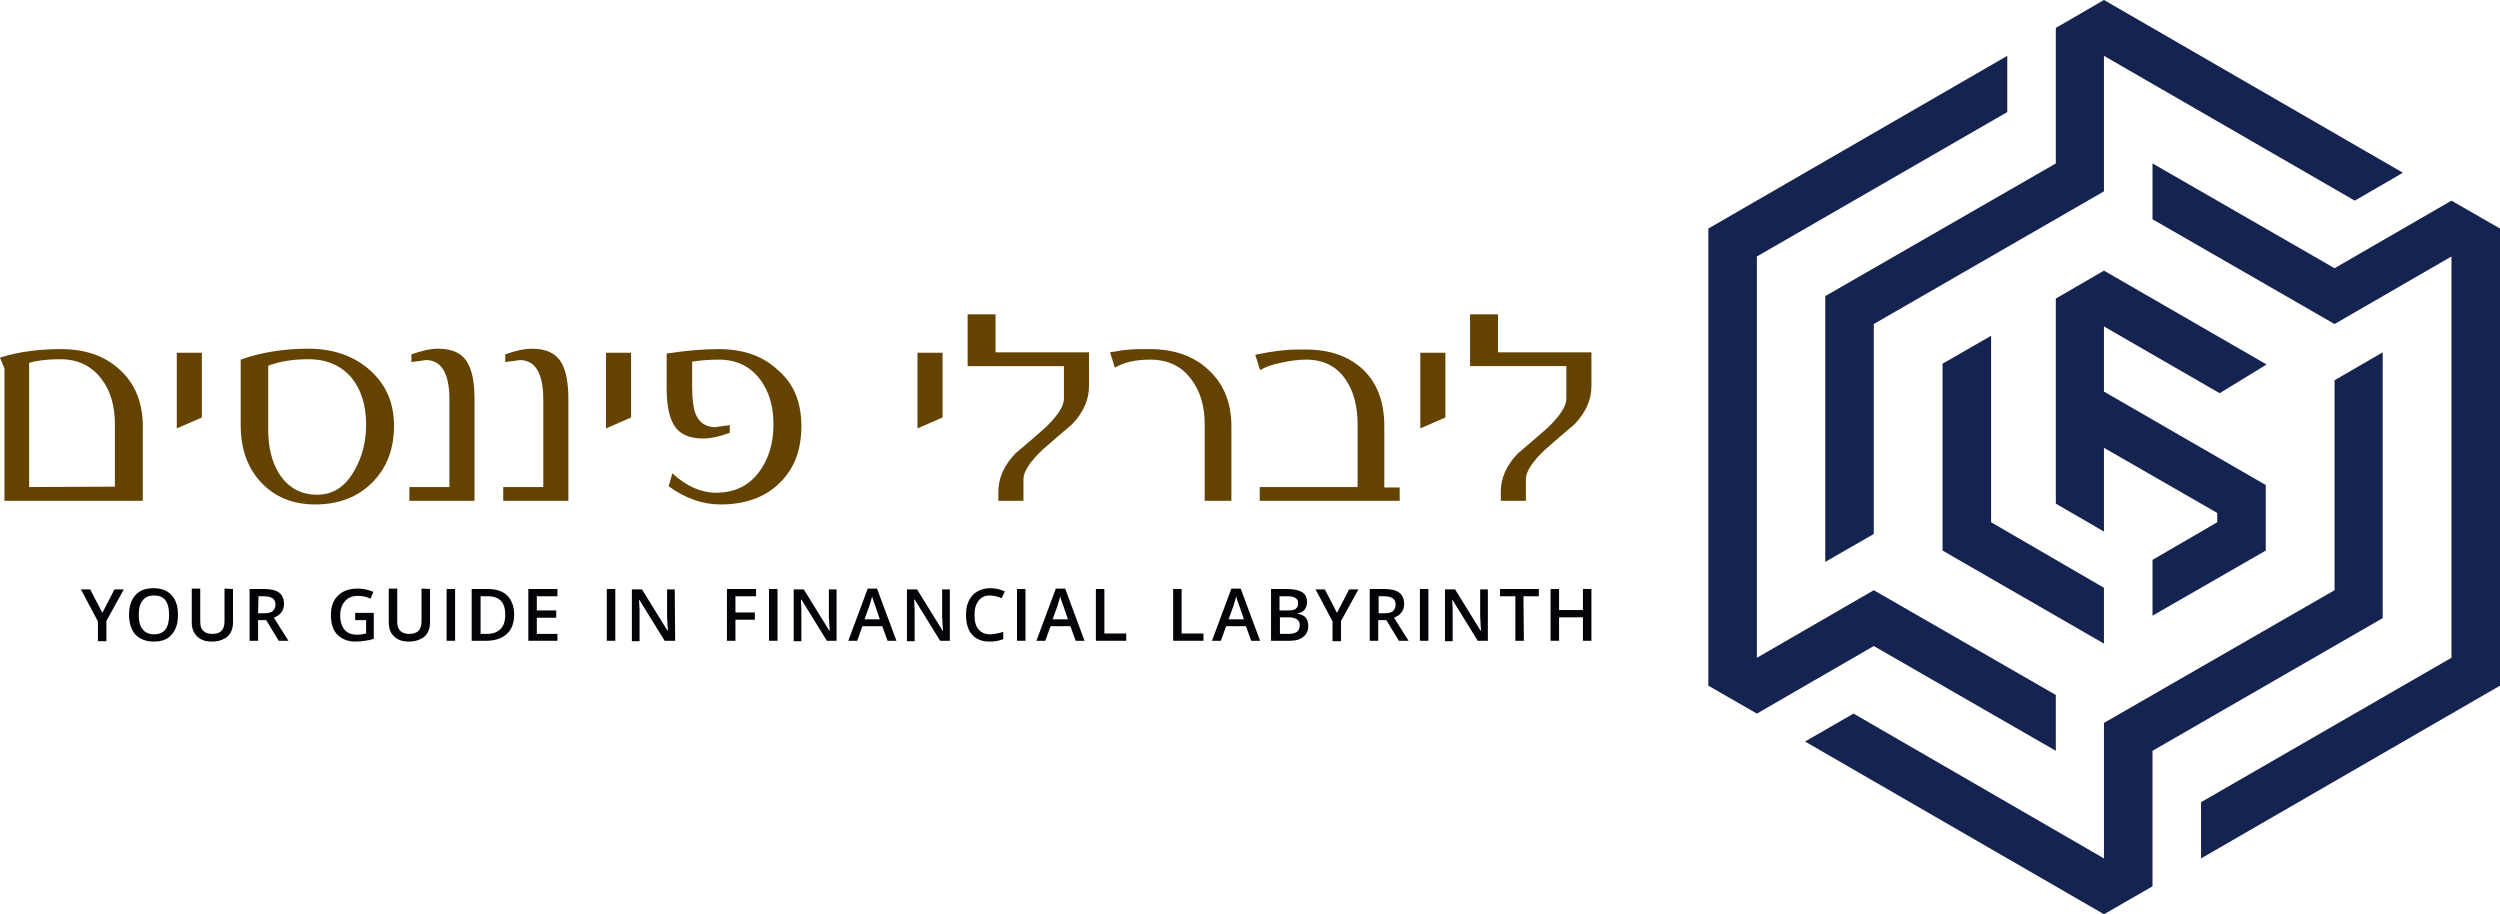 <?xml version="1.0" encoding="utf-8"?>
<!-- Generator: Adobe Illustrator 23.0.2, SVG Export Plug-In . SVG Version: 6.00 Build 0)  -->
<svg version="1.1" id="logo" xmlns="http://www.w3.org/2000/svg" xmlns:xlink="http://www.w3.org/1999/xlink" x="0px" y="0px"
	 viewBox="0 0 618 226" style="enable-background:new 0 0 618 226;" xml:space="preserve">
<style type="text/css">
	.st0{fill:#644200;}
	.st1{fill:#030408;}
	.st2{fill:#152351;}
</style>
<g id="logo-h-he">
	<g>
		<g>
			<path class="st0" d="M35.3,123.8H1.1V91.1L0,88.4c4.4-1.4,9.4-2.1,15.1-2.1c6,0,10.8,1.7,14.4,5c3.9,3.5,5.8,8.2,5.8,14.1V123.8z
				 M28.4,120.3v-15.5c0-4.5-1.1-8.2-3.3-11.1c-2.5-3.3-5.9-4.9-10.2-4.9c-3.1,0-5.7,0.3-7.7,0.9v30.7L28.4,120.3L28.4,120.3z"/>
			<path class="st0" d="M49.9,103.2l-6.2,2.7V87.2h6.2V103.2z"/>
			<path class="st0" d="M97.4,105.3c0,5.7-1.8,10.4-5.4,14c-3.6,3.6-8.3,5.4-14.1,5.4c-5.6,0-10.1-1.9-13.5-5.6
				c-3.3-3.6-4.9-8.3-4.9-14V88.9c5-1.8,10.6-2.7,16.8-2.7c5.9,0,10.9,1.7,14.8,5C95.3,94.8,97.4,99.4,97.4,105.3z M90.5,104.9
				c0-4.7-1.2-8.5-3.5-11.4c-2.6-3.1-6.1-4.7-10.8-4.7c-3.6,0-7,0.5-9.9,1.6v15.8c0,4.4,0.9,8,2.7,10.9c2.2,3.4,5.3,5.2,9.4,5.2
				c3.9,0,7-2,9.2-6C89.6,112.9,90.5,109.1,90.5,104.9z"/>
			<path class="st0" d="M117.3,123.8h-16.1v-3.4h9.9V98.8c0-6.6-2-9.8-5.9-9.8c0.2,0-1,0.2-3.5,0.5v-1.9c2.5-0.9,4.7-1.4,6.6-1.4
				c3.6,0,6.1,1.2,7.4,3.7c1,1.8,1.6,4.7,1.6,8.6V123.8z"/>
			<path class="st0" d="M140.5,123.8h-16.1v-3.4h9.9V98.8c0-6.6-2-9.8-5.9-9.8c0.2,0-1,0.2-3.5,0.5v-1.9c2.5-0.9,4.7-1.4,6.6-1.4
				c3.6,0,6.1,1.2,7.4,3.7c1,1.8,1.6,4.7,1.6,8.6V123.8z"/>
			<path class="st0" d="M156,103.2l-6.2,2.7V87.2h6.2V103.2z"/>
			<path class="st0" d="M198.1,105.3c0,6-1.8,10.7-5.5,14.2c-3.6,3.5-8.5,5.2-14.5,5.2c-4.4,0-8.7-1.5-12.8-4.5l0.9-3.2
				c3.5,3.2,7.1,4.8,10.8,4.8c4.6,0,8.1-1.7,10.7-5.2c2.3-3.1,3.5-7,3.5-11.7c0-4.5-1.1-8.2-3.3-11.1c-2.5-3.3-5.9-4.9-10.2-4.9
				c-2.5,0-4.7,0.2-6.6,0.5v6.3c0,3,0.3,5.2,0.8,6.5c0.9,2.3,2.6,3.4,5,3.4c-0.2,0,1-0.2,3.5-0.5v1.9c-2.5,0.9-4.7,1.4-6.6,1.4
				c-3.6,0-6.1-1.2-7.4-3.7c-1-1.8-1.6-4.7-1.6-8.6v-8.7c4.5-0.7,8.8-1.1,12.9-1.1c6,0,10.8,1.7,14.4,5
				C196.2,94.7,198.1,99.4,198.1,105.3z"/>
		</g>
		<g>
			<path class="st0" d="M233,103.2l-6.2,2.7V87.2h6.2V103.2z"/>
			<path class="st0" d="M269.2,95.5c0,3.3-1.4,6.5-4.2,9.4c-2.4,2-4.8,4.1-7.2,6.2c-3.2,3-4.8,5.5-4.8,7.3v5.4h-6.2v-2.3
				c0-3.3,1.4-6.5,4.2-9.4c2.4-2,4.8-4.1,7.2-6.2c3.2-3,4.8-5.5,4.8-7.3v-8.1h-23.8V77.7h6.9v9.4h23.1V95.5z"/>
			<path class="st0" d="M304.7,123.8h-6.9v-18.9c0-4.5-1.1-8.2-3.3-11.1c-2.4-3.3-5.8-4.9-10.2-4.9c-3.7,0-6.6,0.7-8.7,2l-1.2-3.8
				c1-0.2,2.1-0.3,3-0.5c1.6-0.2,3.2-0.3,4.8-0.3h2c6,0,10.8,1.7,14.4,5c3.9,3.5,5.8,8.2,5.8,14.1v18.4H304.7z"/>
			<path class="st0" d="M346.3,123.8h-34.9v-3.4h24.2v-15.5c0-4.5-1-8.2-2.9-11c-2.2-3.3-5.5-5-9.8-5c-1.6,0-3.6,0.2-5.9,0.7
				c-2.6,0.5-4.4,1.2-5.5,1.9l-1.2-3.8c4.2-0.9,7.7-1.3,10.5-1.3h2c6,0,10.7,1.7,14.2,5c3.5,3.4,5.2,8,5.2,14v15.1h3.8v3.3H346.3z"
				/>
			<path class="st0" d="M357.3,103.2l-6.2,2.7V87.2h6.2V103.2z"/>
			<path class="st0" d="M393.4,95.5c0,3.3-1.4,6.5-4.2,9.4c-2.4,2-4.8,4.1-7.2,6.2c-3.2,3-4.8,5.5-4.8,7.3v5.4H371v-2.3
				c0-3.3,1.4-6.5,4.2-9.4c2.4-2,4.8-4.1,7.2-6.2c3.2-3,4.8-5.5,4.8-7.3v-8.1h-23.8V77.7h6.9v9.4h23.1V95.5z"/>
		</g>
	</g>
	<g>
		<g>
			<path class="st1" d="M25.3,151.5l3-5.8h2.3l-4.3,7.8v5h-2.1v-4.9l-4.2-7.9h2.3L25.3,151.5z"/>
			<path class="st1" d="M44,152c0,2.1-0.5,3.7-1.6,4.9c-1,1.2-2.5,1.7-4.4,1.7s-3.4-0.6-4.5-1.7c-1-1.1-1.6-2.8-1.6-4.9
				s0.5-3.7,1.6-4.9s2.5-1.7,4.5-1.7c1.9,0,3.4,0.6,4.4,1.7C43.5,148.3,44,149.9,44,152z M34.3,152c0,1.6,0.3,2.8,1,3.6
				c0.6,0.8,1.6,1.2,2.8,1.2c1.2,0,2.2-0.4,2.8-1.2s0.9-2,0.9-3.6s-0.3-2.8-0.9-3.6s-1.6-1.2-2.8-1.2c-1.3,0-2.2,0.4-2.8,1.2
				C34.6,149.2,34.3,150.4,34.3,152z"/>
			<path class="st1" d="M57.6,145.6v8.3c0,0.9-0.2,1.8-0.6,2.5s-1,1.3-1.8,1.6c-0.8,0.4-1.7,0.6-2.8,0.6c-1.6,0-2.8-0.4-3.7-1.3
				s-1.3-2-1.3-3.5v-8.3h2.1v8.1c0,1.1,0.2,1.8,0.7,2.3s1.2,0.8,2.3,0.8c2,0,3-1,3-3.1v-8.1L57.6,145.6L57.6,145.6z"/>
			<path class="st1" d="M63.8,153.3v5.1h-2.1v-12.8h3.6c1.7,0,2.9,0.3,3.7,0.9c0.8,0.6,1.2,1.6,1.2,2.8c0,1.6-0.8,2.7-2.5,3.4
				l3.6,5.7h-2.4l-3.1-5.1L63.8,153.3L63.8,153.3z M63.8,151.6h1.5c1,0,1.7-0.2,2.1-0.5c0.4-0.4,0.7-0.9,0.7-1.6
				c0-0.7-0.2-1.2-0.7-1.6c-0.5-0.3-1.2-0.5-2.1-0.5h-1.4L63.8,151.6L63.8,151.6z"/>
		</g>
		<g>
			<path class="st1" d="M87.7,151.5h4.7v6.4c-0.8,0.3-1.5,0.4-2.2,0.5s-1.5,0.2-2.3,0.2c-1.9,0-3.4-0.6-4.5-1.7
				c-1.1-1.1-1.6-2.8-1.6-4.9c0-2.1,0.6-3.7,1.8-4.8c1.2-1.2,2.8-1.7,4.9-1.7c1.3,0,2.6,0.3,3.8,0.8l-0.7,1.7
				c-1-0.5-2.1-0.7-3.1-0.7c-1.4,0-2.4,0.4-3.2,1.3s-1.2,2-1.2,3.5c0,1.6,0.4,2.8,1.1,3.6s1.7,1.2,3.1,1.2c0.7,0,1.4-0.1,2.2-0.3
				v-3.3h-2.7v-1.8H87.7z"/>
			<path class="st1" d="M106.3,145.6v8.3c0,0.9-0.2,1.8-0.6,2.5c-0.4,0.7-1,1.3-1.8,1.6c-0.8,0.4-1.7,0.6-2.8,0.6
				c-1.6,0-2.8-0.4-3.7-1.3c-0.9-0.8-1.3-2-1.3-3.5v-8.3h2.1v8.1c0,1.1,0.2,1.8,0.7,2.3s1.2,0.8,2.3,0.8c2,0,3-1,3-3.1v-8.1
				L106.3,145.6L106.3,145.6z"/>
			<path class="st1" d="M110.4,158.4v-12.8h2.1v12.8H110.4z"/>
			<path class="st1" d="M127.1,151.9c0,2.1-0.6,3.7-1.8,4.8s-2.9,1.7-5.1,1.7h-3.6v-12.8h4c2,0,3.6,0.5,4.8,1.6
				C126.5,148.4,127.1,149.9,127.1,151.9z M124.9,152c0-3.1-1.4-4.6-4.3-4.6h-1.8v9.3h1.5C123.3,156.7,124.9,155.1,124.9,152z"/>
			<path class="st1" d="M137.8,158.4h-7.2v-12.8h7.2v1.8h-5.1v3.5h4.8v1.8h-4.8v4h5.1V158.4z"/>
		</g>
		<g>
			<path class="st1" d="M150,158.4v-12.8h2.1v12.8H150z"/>
			<path class="st1" d="M166.9,158.4h-2.6l-6.3-10.2h0v0.6c0.1,1.1,0.1,2.1,0.1,3v6.7h-1.9v-12.8h2.5l6.3,10.2h0.1
				c0-0.1,0-0.6-0.1-1.5c0-0.8-0.1-1.5-0.1-2v-6.7h1.9L166.9,158.4L166.9,158.4z"/>
		</g>
		<g>
			<path class="st1" d="M181.8,158.4h-2.1v-12.8h7.2v1.8h-5.1v4h4.8v1.8h-4.8L181.8,158.4L181.8,158.4z"/>
			<path class="st1" d="M190.1,158.4v-12.8h2.1v12.8H190.1z"/>
			<path class="st1" d="M207,158.4h-2.6l-6.3-10.2H198v0.6c0.1,1.1,0.1,2.1,0.1,3v6.7h-1.9v-12.8h2.5l6.3,10.2h0.1
				c0-0.1,0-0.6-0.1-1.5c0-0.8-0.1-1.5-0.1-2v-6.7h1.9v12.7H207z"/>
			<path class="st1" d="M219.4,158.4l-1.3-3.6h-4.9l-1.3,3.6h-2.2l4.8-12.9h2.3l4.8,12.9H219.4z M217.5,153.1l-1.2-3.5
				c-0.1-0.2-0.2-0.6-0.4-1.1c-0.2-0.5-0.3-0.9-0.3-1.1c-0.2,0.7-0.4,1.5-0.7,2.4l-1.2,3.3L217.5,153.1L217.5,153.1z"/>
			<path class="st1" d="M235,158.4h-2.6l-6.3-10.2H226v0.6c0.1,1.1,0.1,2.1,0.1,3v6.7h-1.9v-12.8h2.5l6.3,10.2h0.1
				c0-0.1,0-0.6-0.1-1.5c0-0.8-0.1-1.5-0.1-2v-6.7h1.9v12.7H235z"/>
			<path class="st1" d="M244.7,147.2c-1.2,0-2.1,0.4-2.8,1.3c-0.7,0.9-1,2-1,3.5c0,1.6,0.3,2.8,1,3.6s1.6,1.2,2.9,1.2
				c0.5,0,1.1-0.1,1.6-0.2c0.5-0.1,1-0.2,1.6-0.4v1.8c-1,0.4-2.1,0.6-3.4,0.6c-1.9,0-3.3-0.6-4.3-1.7c-1-1.1-1.5-2.8-1.5-4.9
				c0-1.3,0.2-2.5,0.7-3.5s1.2-1.8,2.1-2.3s2-0.8,3.2-0.8c1.3,0,2.5,0.3,3.6,0.8l-0.8,1.7c-0.4-0.2-0.9-0.4-1.4-0.5
				C245.7,147.3,245.2,147.2,244.7,147.2z"/>
			<path class="st1" d="M251.4,158.4v-12.8h2.1v12.8H251.4z"/>
			<path class="st1" d="M265.9,158.4l-1.3-3.6h-4.9l-1.3,3.6h-2.2l4.8-12.9h2.3l4.8,12.9H265.9z M264,153.1l-1.2-3.5
				c-0.1-0.2-0.2-0.6-0.4-1.1c-0.2-0.5-0.3-0.9-0.3-1.1c-0.2,0.7-0.4,1.5-0.7,2.4l-1.2,3.3L264,153.1L264,153.1z"/>
			<path class="st1" d="M270.9,158.4v-12.8h2.1v11h5.4v1.8H270.9z"/>
		</g>
		<g>
			<path class="st1" d="M290,158.4v-12.8h2.1v11h5.4v1.8H290z"/>
			<path class="st1" d="M309.3,158.4l-1.3-3.6h-4.9l-1.3,3.6h-2.2l4.8-12.9h2.3l4.8,12.9H309.3z M307.5,153.1l-1.2-3.5
				c-0.1-0.2-0.2-0.6-0.4-1.1s-0.3-0.9-0.3-1.1c-0.2,0.7-0.4,1.5-0.7,2.4l-1.2,3.3L307.5,153.1L307.5,153.1z"/>
			<path class="st1" d="M314.3,145.6h3.8c1.8,0,3,0.3,3.8,0.8s1.2,1.3,1.2,2.4c0,0.7-0.2,1.4-0.6,1.9s-0.9,0.8-1.7,0.9v0.1
				c0.9,0.2,1.6,0.5,2,1s0.6,1.2,0.6,2c0,1.2-0.4,2.1-1.2,2.7c-0.8,0.7-1.9,1-3.4,1h-4.6v-12.8H314.3z M316.4,150.9h2
				c0.9,0,1.5-0.1,1.9-0.4c0.4-0.3,0.6-0.7,0.6-1.4c0-0.6-0.2-1-0.7-1.3c-0.4-0.3-1.1-0.4-2.1-0.4h-1.8v3.5H316.4z M316.4,152.6v4.1
				h2.2c0.9,0,1.5-0.2,2-0.5c0.4-0.3,0.7-0.9,0.7-1.6c0-0.7-0.2-1.2-0.7-1.5s-1.1-0.5-2.1-0.5H316.4z"/>
			<path class="st1" d="M330.5,151.5l3-5.8h2.3l-4.3,7.8v5h-2.1v-4.9l-4.2-7.9h2.3L330.5,151.5z"/>
			<path class="st1" d="M340.7,153.3v5.1h-2.1v-12.8h3.6c1.7,0,2.9,0.3,3.7,0.9s1.2,1.6,1.2,2.8c0,1.6-0.8,2.7-2.5,3.4l3.6,5.7h-2.4
				l-3.1-5.1L340.7,153.3L340.7,153.3z M340.7,151.6h1.5c1,0,1.7-0.2,2.1-0.5c0.4-0.4,0.7-0.9,0.7-1.6c0-0.7-0.2-1.2-0.7-1.6
				c-0.5-0.3-1.2-0.5-2.1-0.5h-1.4v4.2H340.7z"/>
			<path class="st1" d="M351,158.4v-12.8h2.1v12.8H351z"/>
			<path class="st1" d="M367.9,158.4h-2.6l-6.3-10.2l0,0v0.6c0.1,1.1,0.1,2.1,0.1,3v6.7h-1.9v-12.8h2.5l6.3,10.2h0.1
				c0-0.1,0-0.6-0.1-1.5c0-0.8-0.1-1.5-0.1-2v-6.7h1.9v12.7H367.9z"/>
			<path class="st1" d="M376.7,158.4h-2.1v-11h-3.8v-1.8h9.6v1.8h-3.8L376.7,158.4L376.7,158.4z"/>
			<path class="st1" d="M393.4,158.4h-2.1v-5.8h-5.9v5.8h-2.1v-12.8h2.1v5.2h5.9v-5.2h2.1V158.4z"/>
		</g>
	</g>
	<g>
		<polygon class="st2" points="520.1,0 508.2,6.9 508.2,40.4 451.2,73.2 451.2,138.9 463.2,132 463.2,80.1 520.1,47.3 520.1,13.8 
			582.1,49.6 594,42.7 		"/>
		<polygon class="st2" points="577.1,94 577.1,145.9 520.1,178.7 520.1,212.2 458.2,176.4 446.2,183.3 520.1,226 532.1,219.1 
			532.1,185.6 589,152.8 589,87.1 		"/>
		<polygon class="st2" points="606,49.6 577.1,66.3 532.1,40.4 532.1,54.2 577.1,80.1 606,63.4 606,162.6 544.1,198.3 544.1,212.2 
			618,169.5 618,56.5 		"/>
		<polygon class="st2" points="508.2,171.8 463.2,145.9 434.3,162.6 434.3,63.4 496.2,27.7 496.2,13.8 422.3,56.5 422.3,169.5 
			434.3,176.4 463.2,159.7 508.2,185.6 		"/>
		<polygon class="st2" points="492.2,129.1 492.2,83 480.2,89.9 480.2,136.1 520.1,159.1 520.1,145.3 		"/>
		<polygon class="st2" points="520.1,80.7 548.7,97.2 560.3,90.1 520.1,66.9 508.2,73.8 508.2,124.5 520.1,131.4 520.1,110.7 
			548.1,126.8 548.1,129.1 532.1,138.4 532.1,152.2 560.1,136.1 560.1,119.9 520.1,96.8 		"/>
	</g>
</g>
</svg>
